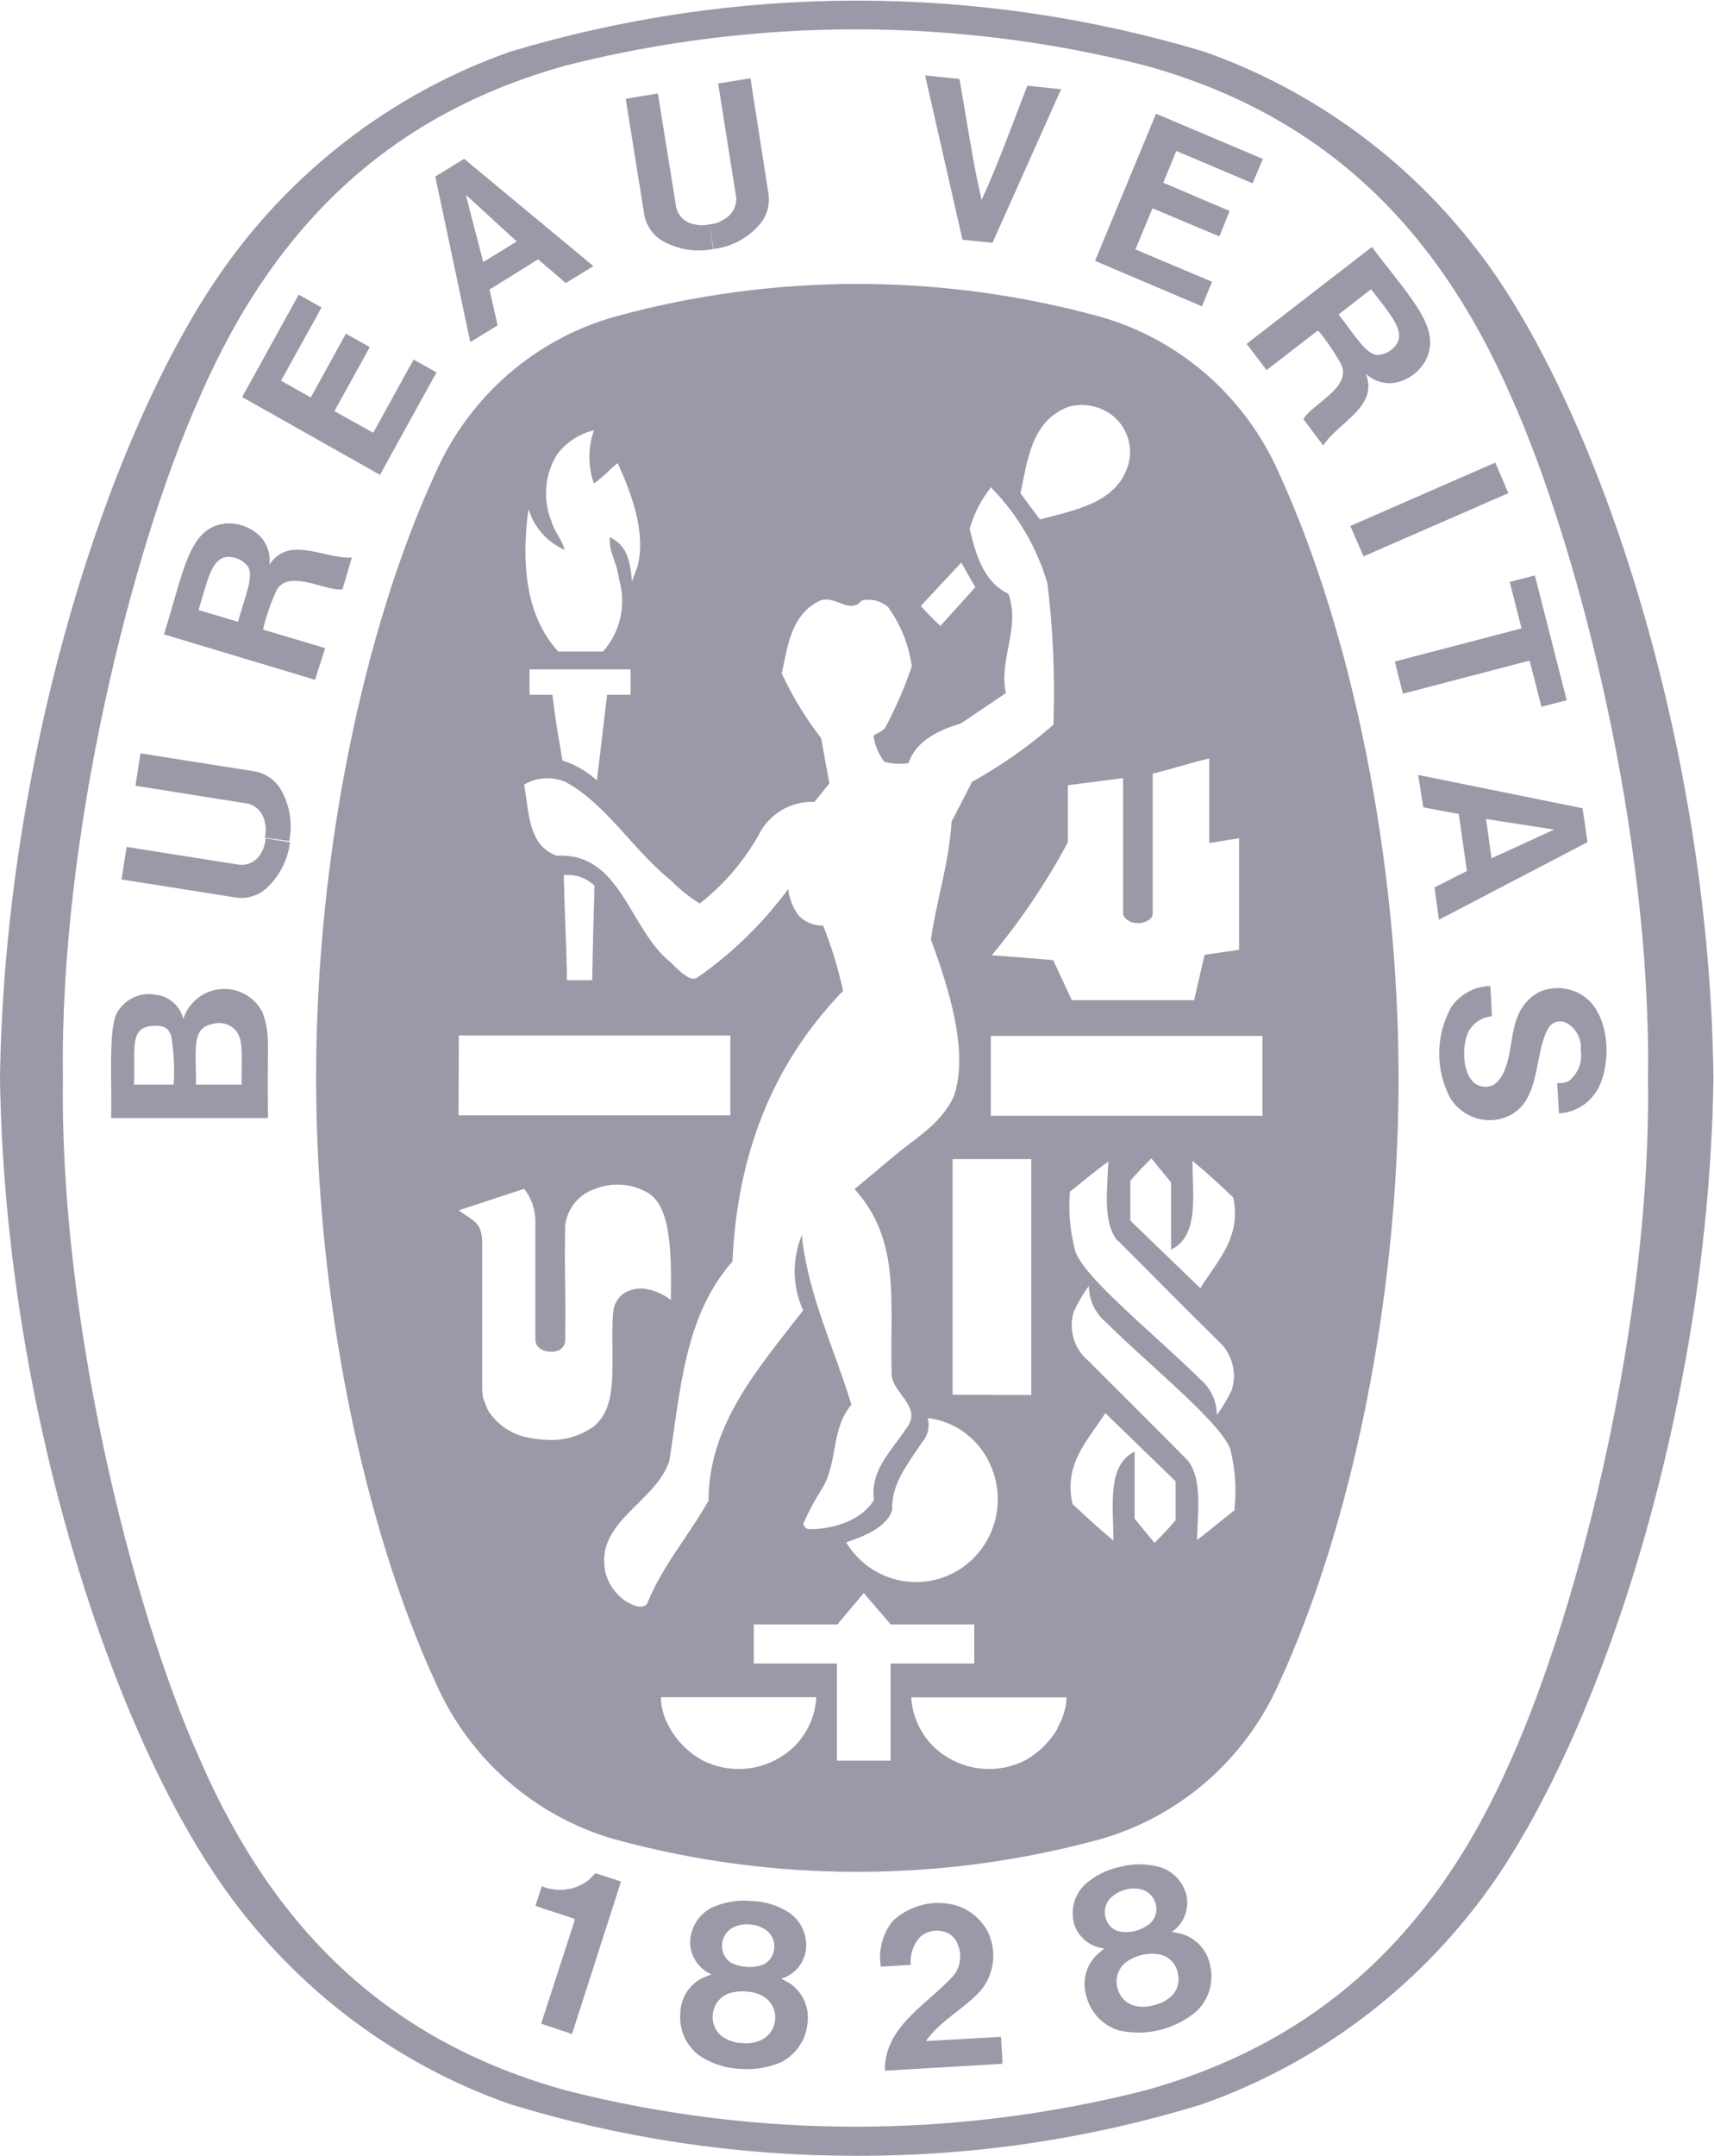 <svg width="35" height="44" viewBox="0 0 35 44" fill="none" xmlns="http://www.w3.org/2000/svg">
<g id="Logo" clip-path="url(#clip0_1465_389)">
<path id="Vector" d="M30.587 5.687C29.127 3.538 27.028 1.915 24.594 1.056C19.968 -0.335 15.041 -0.335 10.415 1.056C7.981 1.913 5.882 3.536 4.425 5.687C2.151 9.046 0.095 15.529 0 21.991V22.01C0.095 28.471 2.151 34.958 4.425 38.313C5.879 40.467 7.979 42.091 10.415 42.944C12.691 43.642 15.056 43.996 17.434 43.997H17.538C19.905 44 22.259 43.648 24.523 42.954C26.977 42.095 29.096 40.467 30.572 38.307C32.836 34.952 34.899 28.465 34.988 22.003V21.985C34.914 15.529 32.852 9.046 30.587 5.687ZM30.853 35.918C29.287 39.505 26.886 41.691 23.385 42.663C19.502 43.651 15.437 43.651 11.554 42.663C8.041 41.691 5.649 39.505 4.086 35.918C2.673 32.772 1.212 26.863 1.285 22C1.212 17.135 2.673 11.229 4.086 8.086C5.649 4.498 8.053 2.31 11.554 1.337C15.438 0.353 19.501 0.353 23.385 1.337C26.898 2.31 29.287 4.498 30.853 8.086C32.266 11.229 33.73 17.135 33.651 22C33.73 26.863 32.266 32.772 30.853 35.918Z" fill="#9A99A8"/>
<path id="Vector_2" d="M22.437 6.456C20.84 6.02 19.193 5.798 17.539 5.795H17.484C15.828 5.797 14.179 6.02 12.58 6.456C11.771 6.68 11.022 7.082 10.385 7.633C9.748 8.184 9.24 8.871 8.896 9.645C7.419 12.849 6.455 17.465 6.455 21.994C6.455 26.523 7.426 31.145 8.896 34.343C9.238 35.118 9.745 35.807 10.381 36.36C11.017 36.913 11.765 37.318 12.574 37.545C14.173 37.98 15.822 38.201 17.478 38.202H17.539C19.193 38.2 20.84 37.979 22.437 37.545C23.245 37.32 23.993 36.918 24.63 36.366C25.266 35.815 25.774 35.128 26.117 34.355C27.594 31.148 28.559 26.535 28.559 22.006C28.559 17.477 27.585 12.855 26.117 9.657C25.776 8.882 25.268 8.192 24.632 7.639C23.996 7.085 23.246 6.681 22.437 6.456ZM23.27 18.839C23.316 18.839 23.535 18.792 23.538 18.654V15.789C23.929 15.696 24.32 15.563 24.692 15.48V17.206C24.909 17.175 25.022 17.15 25.302 17.107V19.385L24.598 19.487L24.384 20.413H21.887L21.506 19.595C20.896 19.543 20.859 19.543 20.252 19.496C20.845 18.784 21.365 18.012 21.805 17.193V16.026L22.934 15.881V18.641C22.934 18.737 23.072 18.839 23.212 18.839H23.27ZM21.811 8.305C21.964 8.261 22.124 8.253 22.28 8.283C22.435 8.312 22.582 8.378 22.709 8.475C22.855 8.588 22.966 8.743 23.026 8.92C23.085 9.097 23.092 9.288 23.044 9.469C22.821 10.265 21.949 10.41 21.235 10.602L20.838 10.068C20.984 9.382 21.064 8.592 21.811 8.305ZM19.629 11.482L19.916 11.985L19.202 12.775C19.01 12.59 18.991 12.572 18.802 12.368L19.629 11.482ZM10.795 10.401C10.853 10.583 10.948 10.75 11.075 10.892C11.202 11.034 11.357 11.146 11.53 11.222C11.484 11.025 11.313 10.843 11.258 10.633C11.17 10.414 11.135 10.177 11.155 9.941C11.175 9.705 11.25 9.478 11.374 9.277C11.56 9.028 11.827 8.853 12.128 8.783C12.005 9.135 12.005 9.519 12.128 9.87C12.254 9.776 12.372 9.673 12.482 9.561C12.523 9.521 12.566 9.485 12.613 9.453C12.885 10.046 13.199 10.861 13.019 11.556L12.906 11.864C12.861 11.374 12.784 11.139 12.458 10.963C12.418 11.247 12.595 11.451 12.641 11.821C12.716 12.075 12.726 12.344 12.668 12.602C12.611 12.861 12.489 13.1 12.314 13.297H11.399C10.703 12.538 10.654 11.417 10.789 10.401H10.795ZM12.876 13.661V14.18H12.397L12.189 15.927C11.985 15.743 11.745 15.604 11.484 15.52C11.359 14.779 11.347 14.723 11.28 14.18H10.813V13.661H12.876ZM9.369 21.133H14.914V22.763H9.363L9.369 21.133ZM11.506 17.86C11.621 17.848 11.737 17.86 11.847 17.898C11.956 17.935 12.056 17.996 12.14 18.076C12.113 19.024 12.113 19.002 12.092 20.006H11.576V19.848C11.557 19.095 11.53 18.604 11.512 17.86H11.506ZM12.095 29.132C11.82 29.321 11.489 29.41 11.158 29.385C11.024 29.38 10.892 29.364 10.761 29.335C10.446 29.27 10.169 29.084 9.986 28.817L9.943 28.736L9.907 28.638L9.864 28.533L9.846 28.372V25.322C9.821 24.936 9.678 24.927 9.366 24.704L9.482 24.664L10.703 24.263C10.857 24.458 10.938 24.702 10.932 24.951V27.338C10.932 27.489 11.063 27.579 11.237 27.588C11.411 27.597 11.542 27.508 11.542 27.341C11.557 26.273 11.521 25.977 11.542 25.001C11.564 24.835 11.632 24.678 11.737 24.549C11.842 24.42 11.981 24.323 12.137 24.269C12.306 24.2 12.488 24.169 12.669 24.178C12.851 24.187 13.029 24.236 13.19 24.322C13.73 24.584 13.706 25.662 13.7 26.532C13.564 26.427 13.406 26.353 13.239 26.316C13.148 26.293 13.053 26.291 12.96 26.309C12.868 26.327 12.781 26.365 12.705 26.421C12.528 26.582 12.513 26.73 12.507 27.038C12.491 28.039 12.604 28.736 12.101 29.132H12.095ZM12.784 32.685C12.577 32.547 12.427 32.336 12.363 32.092C12.14 31.055 13.376 30.681 13.666 29.823C13.898 28.381 13.971 26.863 14.957 25.745C15.052 23.63 15.729 21.762 17.215 20.222C17.117 19.768 16.981 19.323 16.809 18.891C16.717 18.893 16.625 18.876 16.539 18.841C16.453 18.806 16.375 18.753 16.309 18.687C16.191 18.529 16.118 18.341 16.095 18.144C15.577 18.847 14.948 19.459 14.234 19.956C14.103 20.03 13.929 19.876 13.703 19.648C12.836 18.962 12.69 17.394 11.371 17.465C10.776 17.261 10.801 16.539 10.703 16.014C10.83 15.938 10.974 15.894 11.121 15.885C11.268 15.876 11.416 15.902 11.551 15.961C12.375 16.406 12.925 17.345 13.703 17.971C13.879 18.151 14.075 18.308 14.289 18.44C14.81 18.033 15.241 17.518 15.552 16.931C15.668 16.75 15.828 16.602 16.017 16.503C16.206 16.404 16.417 16.357 16.63 16.366L16.935 15.989L16.767 15.063C16.451 14.656 16.181 14.214 15.964 13.745C16.08 13.207 16.147 12.59 16.681 12.291C17.032 12.075 17.316 12.575 17.597 12.257C17.69 12.234 17.788 12.235 17.881 12.258C17.974 12.281 18.061 12.326 18.134 12.389C18.392 12.746 18.559 13.162 18.619 13.6C18.475 14.025 18.296 14.438 18.085 14.835C18.039 14.927 17.917 14.952 17.835 15.017C17.865 15.207 17.939 15.389 18.052 15.545C18.214 15.591 18.385 15.601 18.552 15.575C18.708 15.1 19.208 14.89 19.623 14.764L20.539 14.146C20.392 13.442 20.844 12.822 20.591 12.118C20.066 11.871 19.916 11.266 19.8 10.796C19.887 10.485 20.035 10.195 20.237 9.944L20.267 9.981C20.792 10.522 21.177 11.184 21.39 11.911C21.505 12.866 21.546 13.829 21.512 14.791C20.999 15.237 20.441 15.628 19.849 15.958L19.431 16.77C19.382 17.607 19.126 18.363 19.01 19.175C19.367 20.154 19.791 21.46 19.48 22.367C19.239 22.908 18.738 23.204 18.366 23.504L17.45 24.269C18.399 25.322 18.168 26.517 18.207 28.045C18.207 28.416 18.851 28.721 18.512 29.144C18.207 29.613 17.768 29.993 17.844 30.617C17.539 31.108 16.861 31.213 16.538 31.209C16.521 31.211 16.505 31.209 16.489 31.203C16.473 31.198 16.459 31.189 16.447 31.178C16.434 31.166 16.425 31.153 16.418 31.138C16.411 31.122 16.407 31.106 16.407 31.089C16.513 30.85 16.636 30.619 16.776 30.398C17.115 29.876 16.959 29.163 17.386 28.669C17.041 27.532 16.523 26.483 16.379 25.273V25.198C16.275 25.443 16.224 25.707 16.227 25.973C16.231 26.239 16.29 26.501 16.401 26.742C15.485 27.928 14.469 29.067 14.469 30.626C14.069 31.336 13.505 31.988 13.212 32.738C13.086 32.858 12.9 32.747 12.79 32.685H12.784ZM18.936 28.94C19.222 28.973 19.493 29.082 19.722 29.257C19.951 29.432 20.13 29.666 20.24 29.934C20.406 30.327 20.419 30.769 20.277 31.171C20.134 31.573 19.846 31.906 19.471 32.102C19.095 32.297 18.66 32.342 18.254 32.226C17.847 32.111 17.499 31.843 17.279 31.478C17.627 31.361 18.119 31.169 18.219 30.814C18.195 30.283 18.552 29.857 18.83 29.434C18.888 29.368 18.929 29.288 18.949 29.202C18.969 29.116 18.967 29.026 18.943 28.94H18.936ZM19.452 28.465V23.655C20.13 23.655 20.352 23.655 21.058 23.655V28.471L19.452 28.465ZM16.013 35.813C15.772 35.98 15.492 36.079 15.201 36.1C14.909 36.121 14.618 36.063 14.356 35.933C14.069 35.779 13.831 35.544 13.672 35.257C13.561 35.07 13.5 34.857 13.495 34.639H16.669C16.657 34.873 16.591 35.1 16.477 35.304C16.363 35.508 16.205 35.682 16.013 35.813ZM18.186 35.933H17.09V33.951H15.393V33.154H17.099L17.637 32.512L18.189 33.154H19.895V33.951H18.186V35.933ZM21.607 35.257C21.446 35.543 21.209 35.777 20.923 35.933C20.661 36.063 20.37 36.121 20.078 36.1C19.787 36.079 19.507 35.98 19.266 35.813C19.075 35.682 18.916 35.508 18.802 35.305C18.688 35.102 18.621 34.876 18.607 34.642H21.781C21.77 34.86 21.706 35.071 21.595 35.257H21.607ZM24.005 31.03C23.834 31.222 23.773 31.293 23.575 31.49L23.169 30.996V29.626C22.599 29.907 22.736 30.728 22.736 31.441C22.397 31.16 22.229 31.003 21.9 30.694C21.717 29.873 22.205 29.41 22.571 28.841L24.005 30.231V31.03ZM22.831 25.322C23.56 26.054 24.219 26.718 24.875 27.366C25.013 27.488 25.113 27.647 25.162 27.826C25.211 28.004 25.208 28.193 25.153 28.369C25.067 28.549 24.965 28.721 24.848 28.882C24.848 28.741 24.817 28.602 24.758 28.476C24.699 28.348 24.613 28.236 24.506 28.147C23.615 27.261 22.065 26.026 21.949 25.501C21.849 25.117 21.815 24.718 21.848 24.322C22.107 24.115 22.318 23.936 22.632 23.704C22.608 24.319 22.522 24.951 22.818 25.322H22.831ZM25.22 30.814C24.961 31.015 24.753 31.194 24.442 31.432C24.463 30.814 24.549 30.178 24.253 29.805C23.526 29.07 22.864 28.412 22.211 27.761C22.071 27.642 21.969 27.483 21.919 27.304C21.869 27.126 21.873 26.937 21.93 26.761C22.015 26.579 22.117 26.406 22.235 26.245C22.236 26.385 22.266 26.524 22.326 26.651C22.385 26.778 22.471 26.89 22.577 26.98C23.465 27.866 25.019 29.101 25.135 29.623C25.225 30.013 25.25 30.416 25.208 30.814H25.22ZM24.518 26.298L23.081 24.911V24.099C23.249 23.908 23.31 23.84 23.511 23.642L23.914 24.133V25.504C24.491 25.223 24.35 24.405 24.35 23.692C24.689 23.973 24.857 24.133 25.183 24.439C25.354 25.257 24.863 25.723 24.506 26.298H24.518ZM25.779 22.772H20.233V21.142H25.779V22.772Z" fill="#9A99A8"/>
<path id="Vector_3" d="M18.908 41.656C19.213 41.224 19.671 41.014 20.022 40.631C20.157 40.471 20.244 40.274 20.272 40.066C20.301 39.857 20.27 39.644 20.184 39.452C20.104 39.288 19.984 39.148 19.837 39.042C19.689 38.937 19.518 38.871 19.338 38.85C19.138 38.823 18.934 38.841 18.741 38.904C18.549 38.966 18.372 39.071 18.225 39.211C18.123 39.34 18.049 39.489 18.008 39.649C17.967 39.808 17.96 39.975 17.987 40.138L18.597 40.1C18.587 39.994 18.601 39.886 18.637 39.785C18.672 39.684 18.73 39.593 18.804 39.517C18.87 39.464 18.947 39.428 19.03 39.412C19.112 39.396 19.197 39.4 19.277 39.424C19.339 39.44 19.397 39.471 19.445 39.514C19.492 39.557 19.529 39.611 19.552 39.671C19.601 39.779 19.618 39.898 19.602 40.015C19.586 40.132 19.537 40.242 19.461 40.332C18.914 40.922 18.054 41.372 18.069 42.261L20.468 42.12C20.468 41.947 20.449 41.758 20.44 41.57L18.908 41.656Z" fill="#9A99A8"/>
<path id="Vector_4" d="M11.977 38.403C11.844 38.494 11.691 38.55 11.531 38.566C11.371 38.583 11.21 38.558 11.062 38.496L10.934 38.897C11.178 38.987 11.483 39.073 11.733 39.163V39.2L11.05 41.302L11.681 41.512L12.673 38.425V38.397L12.157 38.23C12.103 38.294 12.043 38.352 11.977 38.403Z" fill="#9A99A8"/>
<path id="Vector_5" d="M24.126 39.468L23.93 39.428C24.042 39.351 24.131 39.244 24.185 39.119C24.239 38.994 24.256 38.856 24.236 38.721C24.208 38.576 24.141 38.441 24.042 38.332C23.944 38.224 23.817 38.144 23.677 38.103C23.41 38.031 23.129 38.031 22.862 38.103C22.595 38.159 22.348 38.285 22.145 38.471C22.04 38.575 21.965 38.706 21.929 38.85C21.892 38.995 21.897 39.147 21.941 39.289C21.987 39.419 22.069 39.532 22.177 39.616C22.285 39.701 22.415 39.752 22.551 39.764L22.401 39.894C22.291 39.999 22.211 40.133 22.172 40.282C22.134 40.43 22.137 40.587 22.182 40.733C22.223 40.901 22.307 41.054 22.425 41.178C22.544 41.303 22.692 41.393 22.856 41.441C23.133 41.501 23.419 41.497 23.694 41.428C23.968 41.359 24.224 41.227 24.44 41.042C24.561 40.925 24.65 40.778 24.698 40.616C24.746 40.453 24.75 40.281 24.712 40.116C24.683 39.964 24.613 39.822 24.51 39.708C24.406 39.593 24.273 39.51 24.126 39.468ZM22.615 39.233C22.572 39.157 22.553 39.068 22.563 38.98C22.573 38.892 22.611 38.81 22.67 38.745C22.754 38.659 22.859 38.598 22.975 38.569C23.093 38.533 23.218 38.533 23.335 38.569C23.418 38.599 23.489 38.653 23.539 38.726C23.589 38.799 23.615 38.885 23.613 38.974C23.612 39.028 23.599 39.081 23.577 39.13C23.554 39.179 23.522 39.222 23.482 39.258C23.394 39.329 23.291 39.381 23.182 39.409C23.072 39.436 22.958 39.44 22.847 39.418C22.798 39.405 22.752 39.382 22.712 39.35C22.672 39.318 22.639 39.278 22.615 39.233ZM23.943 40.718C23.837 40.822 23.705 40.893 23.561 40.925C23.421 40.967 23.271 40.967 23.131 40.925C23.058 40.899 22.993 40.856 22.94 40.8C22.887 40.743 22.848 40.675 22.826 40.601C22.793 40.5 22.792 40.392 22.824 40.291C22.855 40.19 22.918 40.102 23.003 40.039C23.096 39.975 23.199 39.929 23.308 39.9C23.418 39.873 23.532 39.867 23.644 39.882C23.747 39.895 23.843 39.942 23.917 40.016C23.991 40.089 24.04 40.185 24.055 40.289C24.071 40.364 24.069 40.442 24.05 40.517C24.031 40.591 23.995 40.66 23.946 40.718H23.943Z" fill="#9A99A8"/>
<path id="Vector_6" d="M16.125 40.477L15.954 40.382C16.083 40.344 16.2 40.27 16.289 40.167C16.378 40.065 16.436 39.939 16.457 39.804C16.475 39.657 16.453 39.507 16.393 39.372C16.333 39.236 16.237 39.12 16.116 39.036C15.881 38.884 15.61 38.802 15.331 38.798C15.055 38.772 14.777 38.82 14.526 38.937C14.395 39.006 14.286 39.109 14.209 39.237C14.133 39.364 14.092 39.51 14.092 39.659C14.098 39.796 14.142 39.928 14.219 40.04C14.296 40.153 14.402 40.241 14.526 40.295L14.343 40.369C14.207 40.437 14.092 40.543 14.012 40.673C13.933 40.803 13.891 40.954 13.891 41.107C13.879 41.279 13.913 41.45 13.989 41.604C14.066 41.758 14.181 41.888 14.324 41.981C14.566 42.131 14.843 42.215 15.127 42.225C15.41 42.246 15.693 42.198 15.954 42.086C16.105 42.008 16.234 41.893 16.329 41.75C16.423 41.607 16.479 41.442 16.491 41.271C16.509 41.117 16.484 40.962 16.419 40.822C16.355 40.681 16.253 40.562 16.125 40.477ZM14.953 39.347C15.06 39.289 15.182 39.264 15.304 39.276C15.425 39.282 15.543 39.321 15.643 39.391C15.714 39.443 15.767 39.517 15.793 39.602C15.82 39.687 15.818 39.779 15.789 39.863C15.773 39.915 15.746 39.962 15.71 40.003C15.674 40.043 15.63 40.075 15.582 40.098C15.476 40.135 15.363 40.151 15.251 40.144C15.139 40.137 15.029 40.108 14.928 40.058C14.883 40.029 14.844 39.992 14.814 39.948C14.783 39.904 14.762 39.854 14.752 39.801C14.734 39.714 14.744 39.623 14.78 39.542C14.816 39.46 14.877 39.392 14.953 39.347ZM15.585 41.614C15.455 41.684 15.307 41.714 15.16 41.697C15.013 41.695 14.87 41.649 14.748 41.564C14.686 41.518 14.636 41.458 14.602 41.388C14.568 41.318 14.551 41.241 14.553 41.163C14.552 41.057 14.584 40.953 14.645 40.866C14.706 40.78 14.792 40.715 14.892 40.681C14.998 40.648 15.11 40.636 15.222 40.644C15.335 40.648 15.446 40.675 15.548 40.724C15.643 40.769 15.721 40.843 15.771 40.936C15.821 41.029 15.84 41.135 15.826 41.24C15.817 41.317 15.79 41.391 15.749 41.456C15.707 41.52 15.651 41.574 15.585 41.614Z" fill="#9A99A8"/>
<path id="Vector_7" d="M27.843 11.355L30.8 10.065L30.534 9.441L27.574 10.735L27.843 11.355Z" fill="#9A99A8"/>
<path id="Vector_8" d="M20.267 4.955L21.668 1.821L20.978 1.75C20.673 2.537 20.349 3.429 20.044 4.081C19.879 3.383 19.739 2.442 19.593 1.611L18.891 1.54L19.654 4.893L20.267 4.955Z" fill="#9A99A8"/>
<path id="Vector_9" d="M8.913 7.601L8.446 7.338L7.622 8.832L6.828 8.391L7.551 7.085L7.063 6.81L6.346 8.113L5.739 7.77L6.566 6.276L6.099 6.014L4.945 8.104L7.759 9.691L8.913 7.601Z" fill="#9A99A8"/>
<path id="Vector_10" d="M5.361 20.66C5.28 20.505 5.157 20.378 5.005 20.293C4.854 20.209 4.681 20.171 4.509 20.186C4.336 20.2 4.172 20.265 4.036 20.373C3.9 20.481 3.798 20.627 3.743 20.793C3.711 20.666 3.642 20.552 3.545 20.465C3.449 20.378 3.328 20.322 3.2 20.305C3.052 20.272 2.897 20.286 2.756 20.345C2.616 20.403 2.496 20.503 2.413 20.632C2.199 20.904 2.291 22.117 2.269 22.818H5.471V22.583C5.452 21.29 5.529 21.135 5.361 20.66ZM3.53 22.136H2.736C2.764 21.389 2.642 20.99 3.093 20.938C3.362 20.919 3.435 20.981 3.496 21.142C3.551 21.47 3.568 21.803 3.545 22.136H3.53ZM4.918 22.136H4.003C4.003 21.41 3.911 20.984 4.329 20.901C4.405 20.876 4.486 20.871 4.564 20.887C4.642 20.902 4.714 20.938 4.775 20.99C4.985 21.182 4.927 21.463 4.934 22.136H4.918Z" fill="#9A99A8"/>
<path id="Vector_11" d="M31.07 12.825L28.482 13.501L28.647 14.158L31.235 13.482L31.476 14.424L31.992 14.291L31.342 11.744L30.829 11.877L31.07 12.825Z" fill="#9A99A8"/>
<path id="Vector_12" d="M13.54 4.924C13.852 5.097 14.214 5.153 14.563 5.082L14.489 4.579C14.389 4.603 14.284 4.603 14.184 4.579C14.095 4.566 14.011 4.527 13.944 4.466C13.877 4.405 13.83 4.325 13.809 4.236L13.434 1.908L12.777 2.016L13.15 4.344C13.166 4.465 13.21 4.58 13.278 4.681C13.345 4.781 13.435 4.865 13.54 4.924Z" fill="#9A99A8"/>
<path id="Vector_13" d="M15.492 4.604C15.575 4.514 15.636 4.407 15.67 4.289C15.704 4.172 15.71 4.048 15.688 3.928L15.324 1.597L14.665 1.705L15.034 4.033C15.038 4.124 15.016 4.215 14.971 4.294C14.925 4.373 14.859 4.438 14.778 4.48C14.691 4.537 14.591 4.571 14.488 4.579L14.571 5.082C14.925 5.04 15.252 4.87 15.492 4.604Z" fill="#9A99A8"/>
<path id="Vector_14" d="M29.063 16.477L29.789 16.613L29.954 17.777L29.292 18.11L29.383 18.771L32.417 17.187L32.316 16.496L28.959 15.816L29.063 16.477ZM31.736 16.931L30.457 17.517L30.345 16.715L31.736 16.931Z" fill="#9A99A8"/>
<path id="Vector_15" d="M31.409 20.256C31.219 20.364 31.072 20.535 30.991 20.741C30.805 21.191 30.881 21.864 30.509 22.136C30.447 22.17 30.377 22.185 30.307 22.18C30.236 22.175 30.169 22.15 30.112 22.108C29.874 21.914 29.841 21.395 29.978 21.068C30.026 20.976 30.096 20.898 30.181 20.841C30.266 20.784 30.364 20.749 30.466 20.741L30.433 20.123C30.275 20.126 30.121 20.167 29.982 20.242C29.843 20.317 29.723 20.425 29.633 20.555C29.477 20.837 29.392 21.155 29.389 21.479C29.385 21.802 29.462 22.122 29.612 22.408C29.713 22.572 29.861 22.702 30.036 22.78C30.212 22.859 30.406 22.881 30.595 22.846C31.531 22.645 31.278 21.491 31.641 20.947C31.681 20.9 31.735 20.866 31.795 20.852C31.855 20.839 31.918 20.845 31.974 20.87C32.075 20.922 32.158 21.003 32.212 21.103C32.267 21.204 32.29 21.318 32.279 21.432C32.299 21.551 32.286 21.673 32.242 21.785C32.197 21.898 32.124 21.995 32.029 22.068L31.977 22.087L31.901 22.105H31.843H31.797L31.834 22.723C32.019 22.714 32.198 22.651 32.349 22.541C32.5 22.431 32.617 22.28 32.685 22.105C32.883 21.62 32.862 20.818 32.435 20.407C32.297 20.283 32.127 20.203 31.944 20.176C31.762 20.149 31.576 20.177 31.409 20.256Z" fill="#9A99A8"/>
<path id="Vector_16" d="M4.875 17.647L2.586 17.285L2.482 17.949L4.786 18.313C4.905 18.335 5.028 18.328 5.144 18.294C5.26 18.26 5.366 18.199 5.455 18.116C5.713 17.872 5.879 17.544 5.922 17.19L5.424 17.109C5.417 17.219 5.384 17.325 5.327 17.418C5.283 17.498 5.216 17.562 5.136 17.603C5.055 17.643 4.964 17.659 4.875 17.647Z" fill="#9A99A8"/>
<path id="Vector_17" d="M5.17 15.739L2.869 15.375L2.766 16.036L5.07 16.403C5.157 16.427 5.235 16.476 5.295 16.544C5.355 16.612 5.394 16.696 5.408 16.786C5.431 16.888 5.431 16.993 5.408 17.095L5.906 17.166C5.977 16.814 5.921 16.448 5.747 16.134C5.688 16.028 5.605 15.937 5.505 15.868C5.405 15.799 5.29 15.755 5.17 15.739Z" fill="#9A99A8"/>
<path id="Vector_18" d="M10.161 6.641L9.996 5.91L10.988 5.292L11.553 5.777L12.117 5.431L9.478 3.242L8.889 3.603L9.603 6.981L10.161 6.641ZM9.511 3.974L10.552 4.928L9.868 5.348L9.511 3.974Z" fill="#9A99A8"/>
<path id="Vector_19" d="M24.751 5.751L23.185 5.091L23.533 4.251L24.9 4.825L25.108 4.306L23.753 3.729L24.021 3.081L25.578 3.741L25.788 3.244L23.606 2.321L22.361 5.325L24.543 6.251L24.751 5.751Z" fill="#9A99A8"/>
<path id="Vector_20" d="M6.64 13.228L5.42 12.864L5.371 12.849C5.432 12.586 5.519 12.331 5.63 12.086C5.85 11.568 6.671 12.086 6.994 12.027L7.184 11.379C6.631 11.413 5.893 10.913 5.502 11.527C5.515 11.42 5.504 11.312 5.47 11.21C5.435 11.107 5.379 11.014 5.304 10.938C5.207 10.844 5.091 10.773 4.964 10.73C4.836 10.687 4.702 10.672 4.568 10.688C3.854 10.799 3.76 11.632 3.348 12.947L6.433 13.874L6.64 13.228ZM4.861 12.691L4.053 12.45C4.233 11.895 4.309 11.333 4.697 11.367C4.764 11.371 4.831 11.389 4.891 11.42C4.952 11.451 5.006 11.494 5.051 11.546C5.2 11.737 5.008 12.154 4.861 12.691Z" fill="#9A99A8"/>
<path id="Vector_21" d="M25.863 7.554L26.87 6.776L26.916 6.745C27.087 6.951 27.239 7.172 27.37 7.406C27.657 7.891 26.76 8.261 26.617 8.557L27.02 9.092C27.325 8.619 28.152 8.307 27.892 7.628C27.97 7.702 28.064 7.757 28.166 7.789C28.268 7.821 28.376 7.829 28.481 7.813C28.612 7.789 28.737 7.735 28.845 7.657C28.954 7.578 29.044 7.477 29.11 7.36C29.446 6.708 28.835 6.125 28.014 5.041L25.457 7.017L25.863 7.554ZM27.999 5.902C28.344 6.372 28.744 6.767 28.49 7.063C28.446 7.116 28.392 7.159 28.332 7.19C28.271 7.222 28.204 7.24 28.136 7.245C27.898 7.245 27.676 6.853 27.334 6.418L27.999 5.902Z" fill="#9A99A8"/>
</g>
<defs>
<clipPath id="clip0_1465_389">
<rect width="35" height="44" fill="white"/>
</clipPath>
</defs>
</svg>

